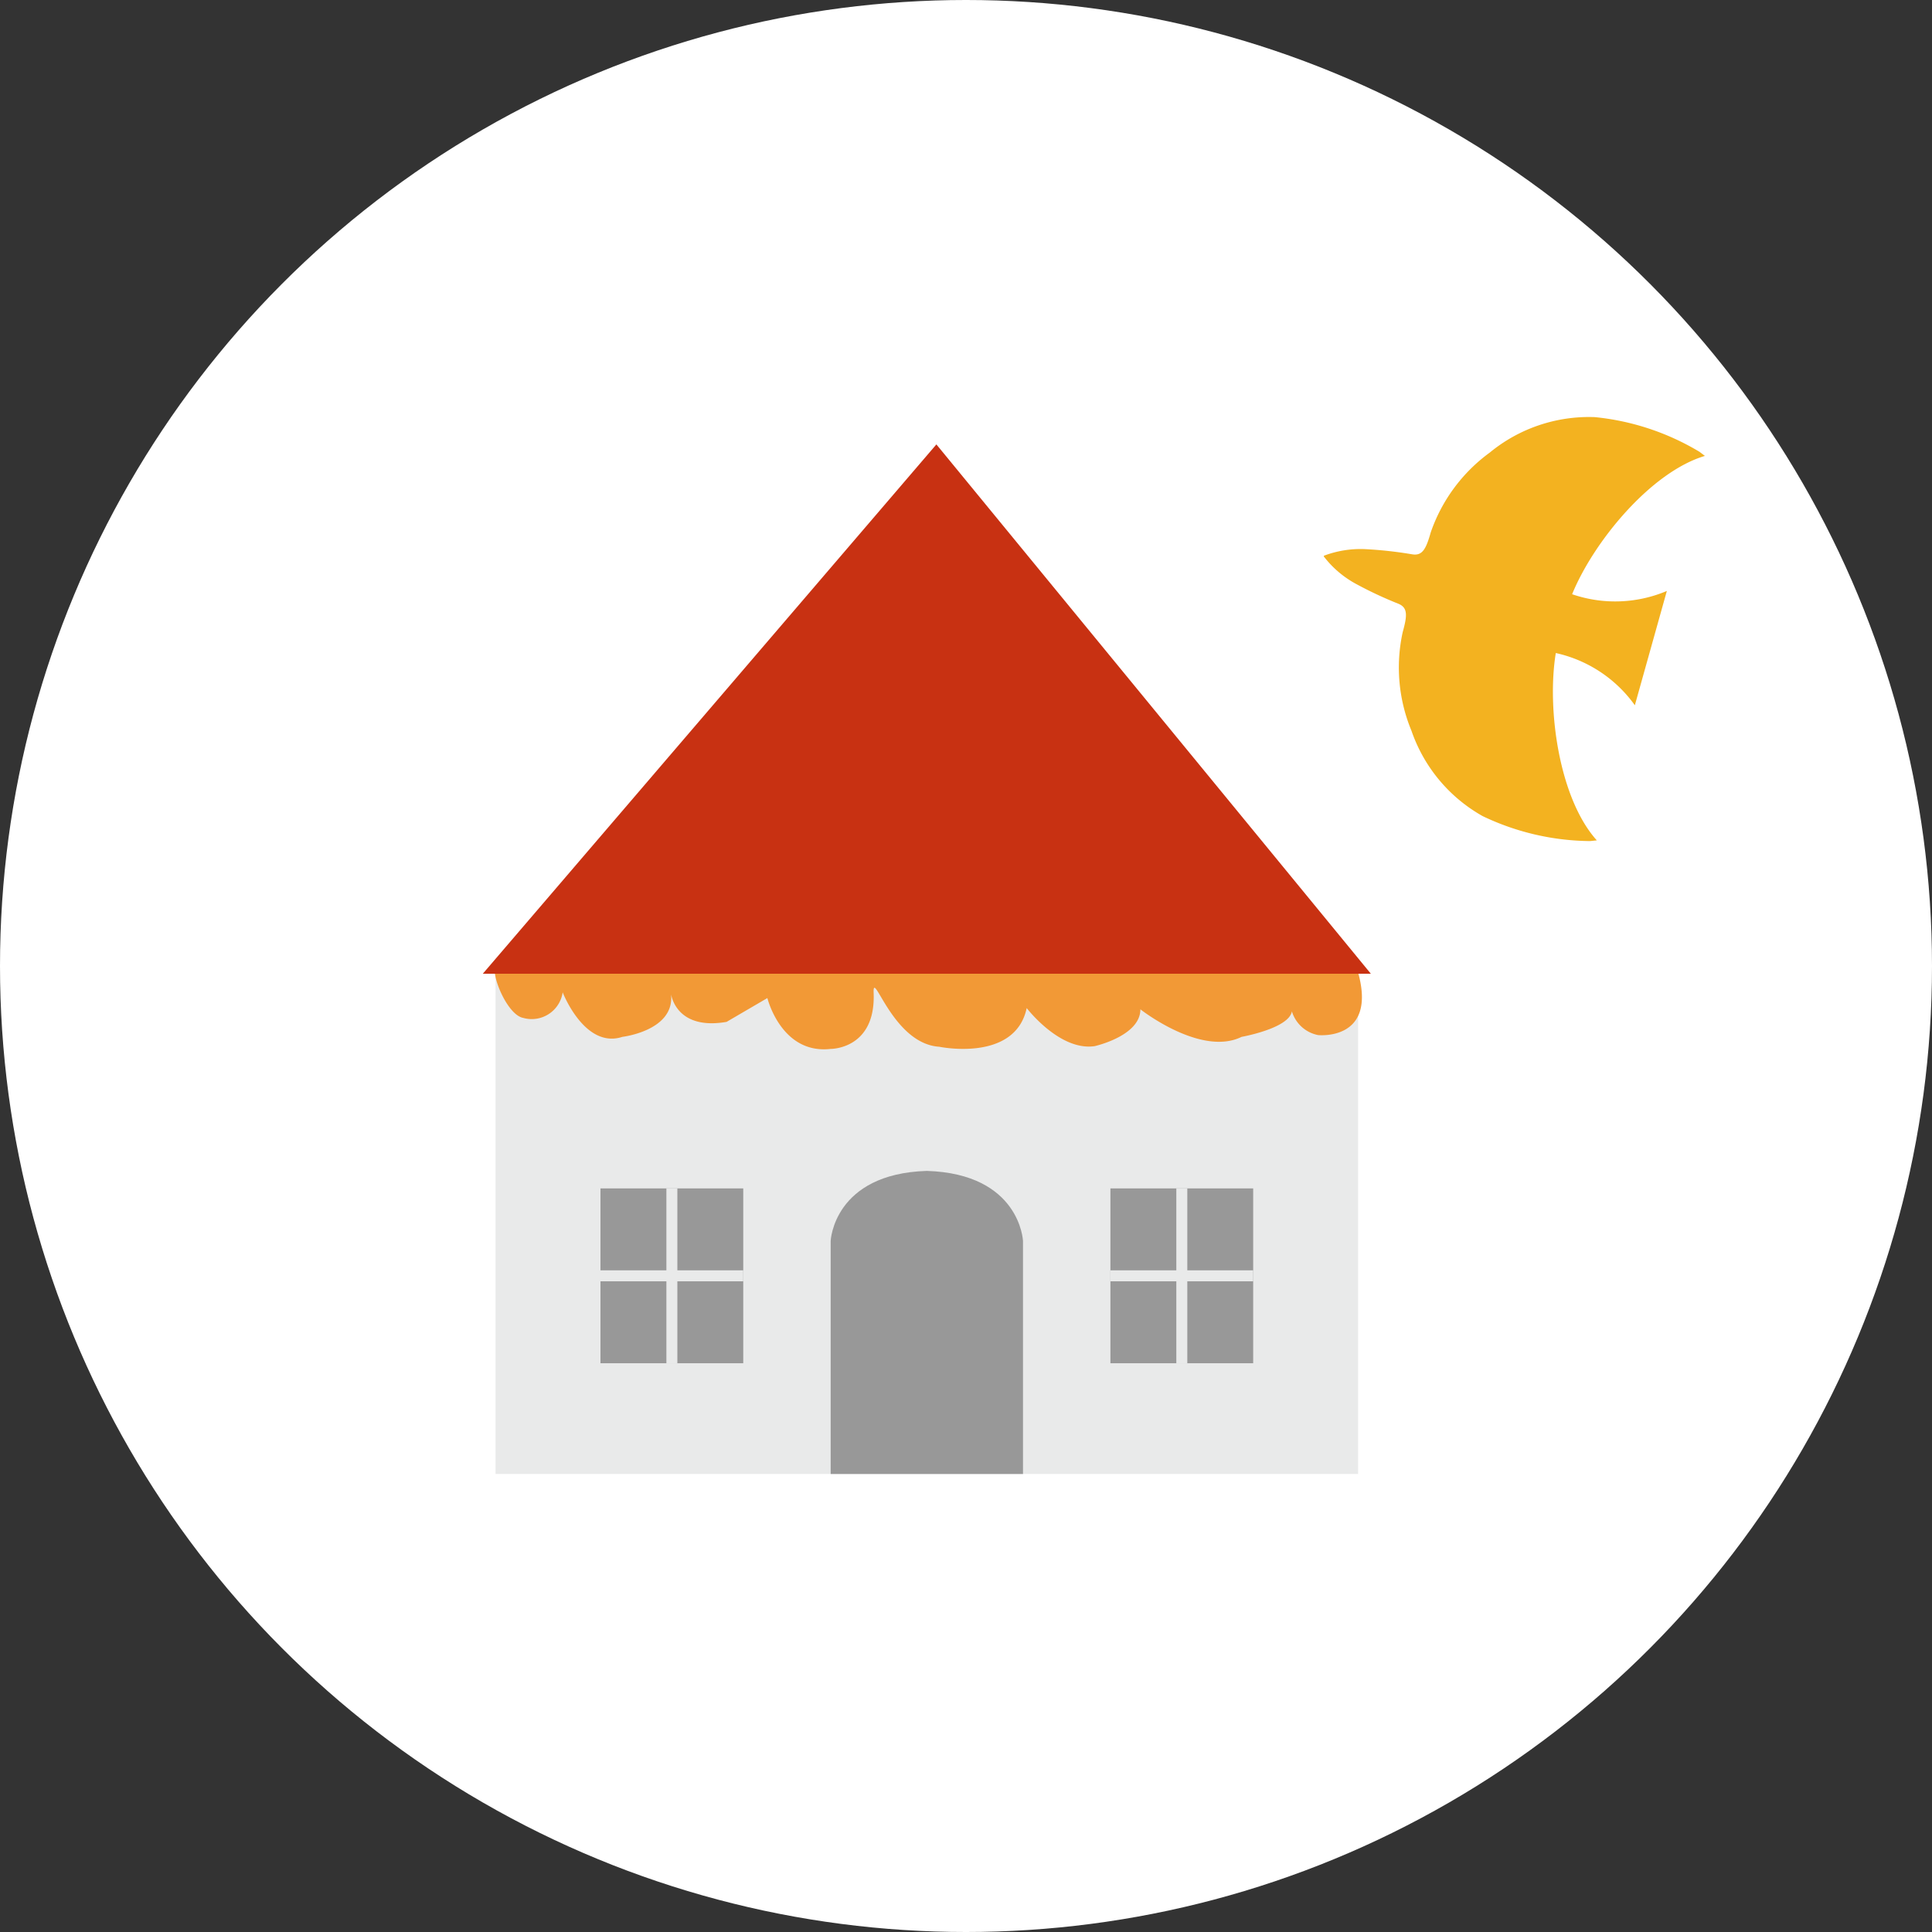 <svg xmlns="http://www.w3.org/2000/svg" width="88" height="88" viewBox="0 0 88 88">
  <rect x="0" y="0" width="88" height="88" fill="#333333" stroke="none"/>
  <g id="ic_h1" transform="translate(-697 -133)">
    <circle id="楕円形_231" data-name="楕円形 231" cx="44" cy="44" r="44" transform="translate(697 133)" fill="#fff"/>
    <g id="グループ_1613" data-name="グループ 1613" transform="translate(718.991 153.242)">
      <path id="パス_873" data-name="パス 873" d="M255.9,208.819a6.015,6.015,0,0,0-3.6-2.379c-.419,2.553.15,6.626,1.868,8.533l-.306.032a11.522,11.522,0,0,1-4.9-1.14,7.112,7.112,0,0,1-3.235-3.881,7.515,7.515,0,0,1-.4-4.5c.216-.77.226-1.11-.193-1.287a18.033,18.033,0,0,1-1.972-.926,4.628,4.628,0,0,1-1.431-1.232l.008-.032a4.719,4.719,0,0,1,1.863-.3,18.5,18.5,0,0,1,2.166.238c.449.068.618-.228.835-1a7.551,7.551,0,0,1,2.686-3.634,7.115,7.115,0,0,1,4.784-1.617,11.438,11.438,0,0,1,4.773,1.581l.245.186c-2.462.733-5.073,3.909-6.048,6.3a6.032,6.032,0,0,0,4.315-.149Z" transform="translate(-203.426 -196.937)" fill="#f3b220"/>
      <g id="グループ_1545" data-name="グループ 1545">
        <rect id="長方形_1286" data-name="長方形 1286" width="39.287" height="22.829" transform="translate(0.581 24.066)" fill="#e9eaea"/>
        <path id="パス_874" data-name="パス 874" d="M216.324,209.487c.063.625.677,1.945,1.3,2.058a1.425,1.425,0,0,0,1.791-1.166s1,2.593,2.722,2.027c0,0,2.255-.264,2.223-1.8-.015-.667-.133,1.578,2.521,1.118l1.858-1.085s.63,2.576,2.887,2.316c0,0,2.058.019,1.953-2.554-.044-1.14.867,2.325,2.99,2.456,0,0,3.452.723,3.982-1.762,0,0,1.5,1.967,3.093,1.735,0,0,2.085-.461,2.085-1.678,0,0,2.752,2.168,4.61,1.255,0,0,2.157-.383,2.291-1.162a1.559,1.559,0,0,0,1.194,1.081s2.688.282,1.825-2.838Z" transform="translate(-215.777 -185.421)" fill="#f29936"/>
        <rect id="長方形_1287" data-name="長方形 1287" width="6.503" height="7.964" transform="translate(5.36 33.888)" fill="#989898"/>
        <rect id="長方形_1288" data-name="長方形 1288" width="6.503" height="7.964" transform="translate(28.587 33.888)" fill="#989898"/>
        <line id="線_43" data-name="線 43" y2="7.963" transform="translate(8.612 33.888)" fill="none" stroke="#e9eaea" stroke-miterlimit="10" stroke-width="0.5"/>
        <line id="線_44" data-name="線 44" x2="6.504" transform="translate(5.359 37.87)" fill="none" stroke="#e9eaea" stroke-miterlimit="10" stroke-width="0.5"/>
        <line id="線_45" data-name="線 45" y2="7.963" transform="translate(31.839 33.888)" fill="none" stroke="#e9eaea" stroke-miterlimit="10" stroke-width="0.5"/>
        <line id="線_46" data-name="線 46" x2="6.504" transform="translate(28.586 37.87)" fill="none" stroke="#e9eaea" stroke-miterlimit="10" stroke-width="0.5"/>
        <path id="パス_875" data-name="パス 875" d="M234.139,228.633V218.015s-.133-3.053-4.381-3.186c-4.246.133-4.379,3.186-4.379,3.186v10.618Z" transform="translate(-209.534 -181.738)" fill="#989898"/>
        <path id="パス_876" data-name="パス 876" d="M216,219.352l20.66-24.11,19.789,24.11Z" transform="translate(-216 -195.242)" fill="#c83112"/>
      </g>
    </g>
  </g>
</svg>
